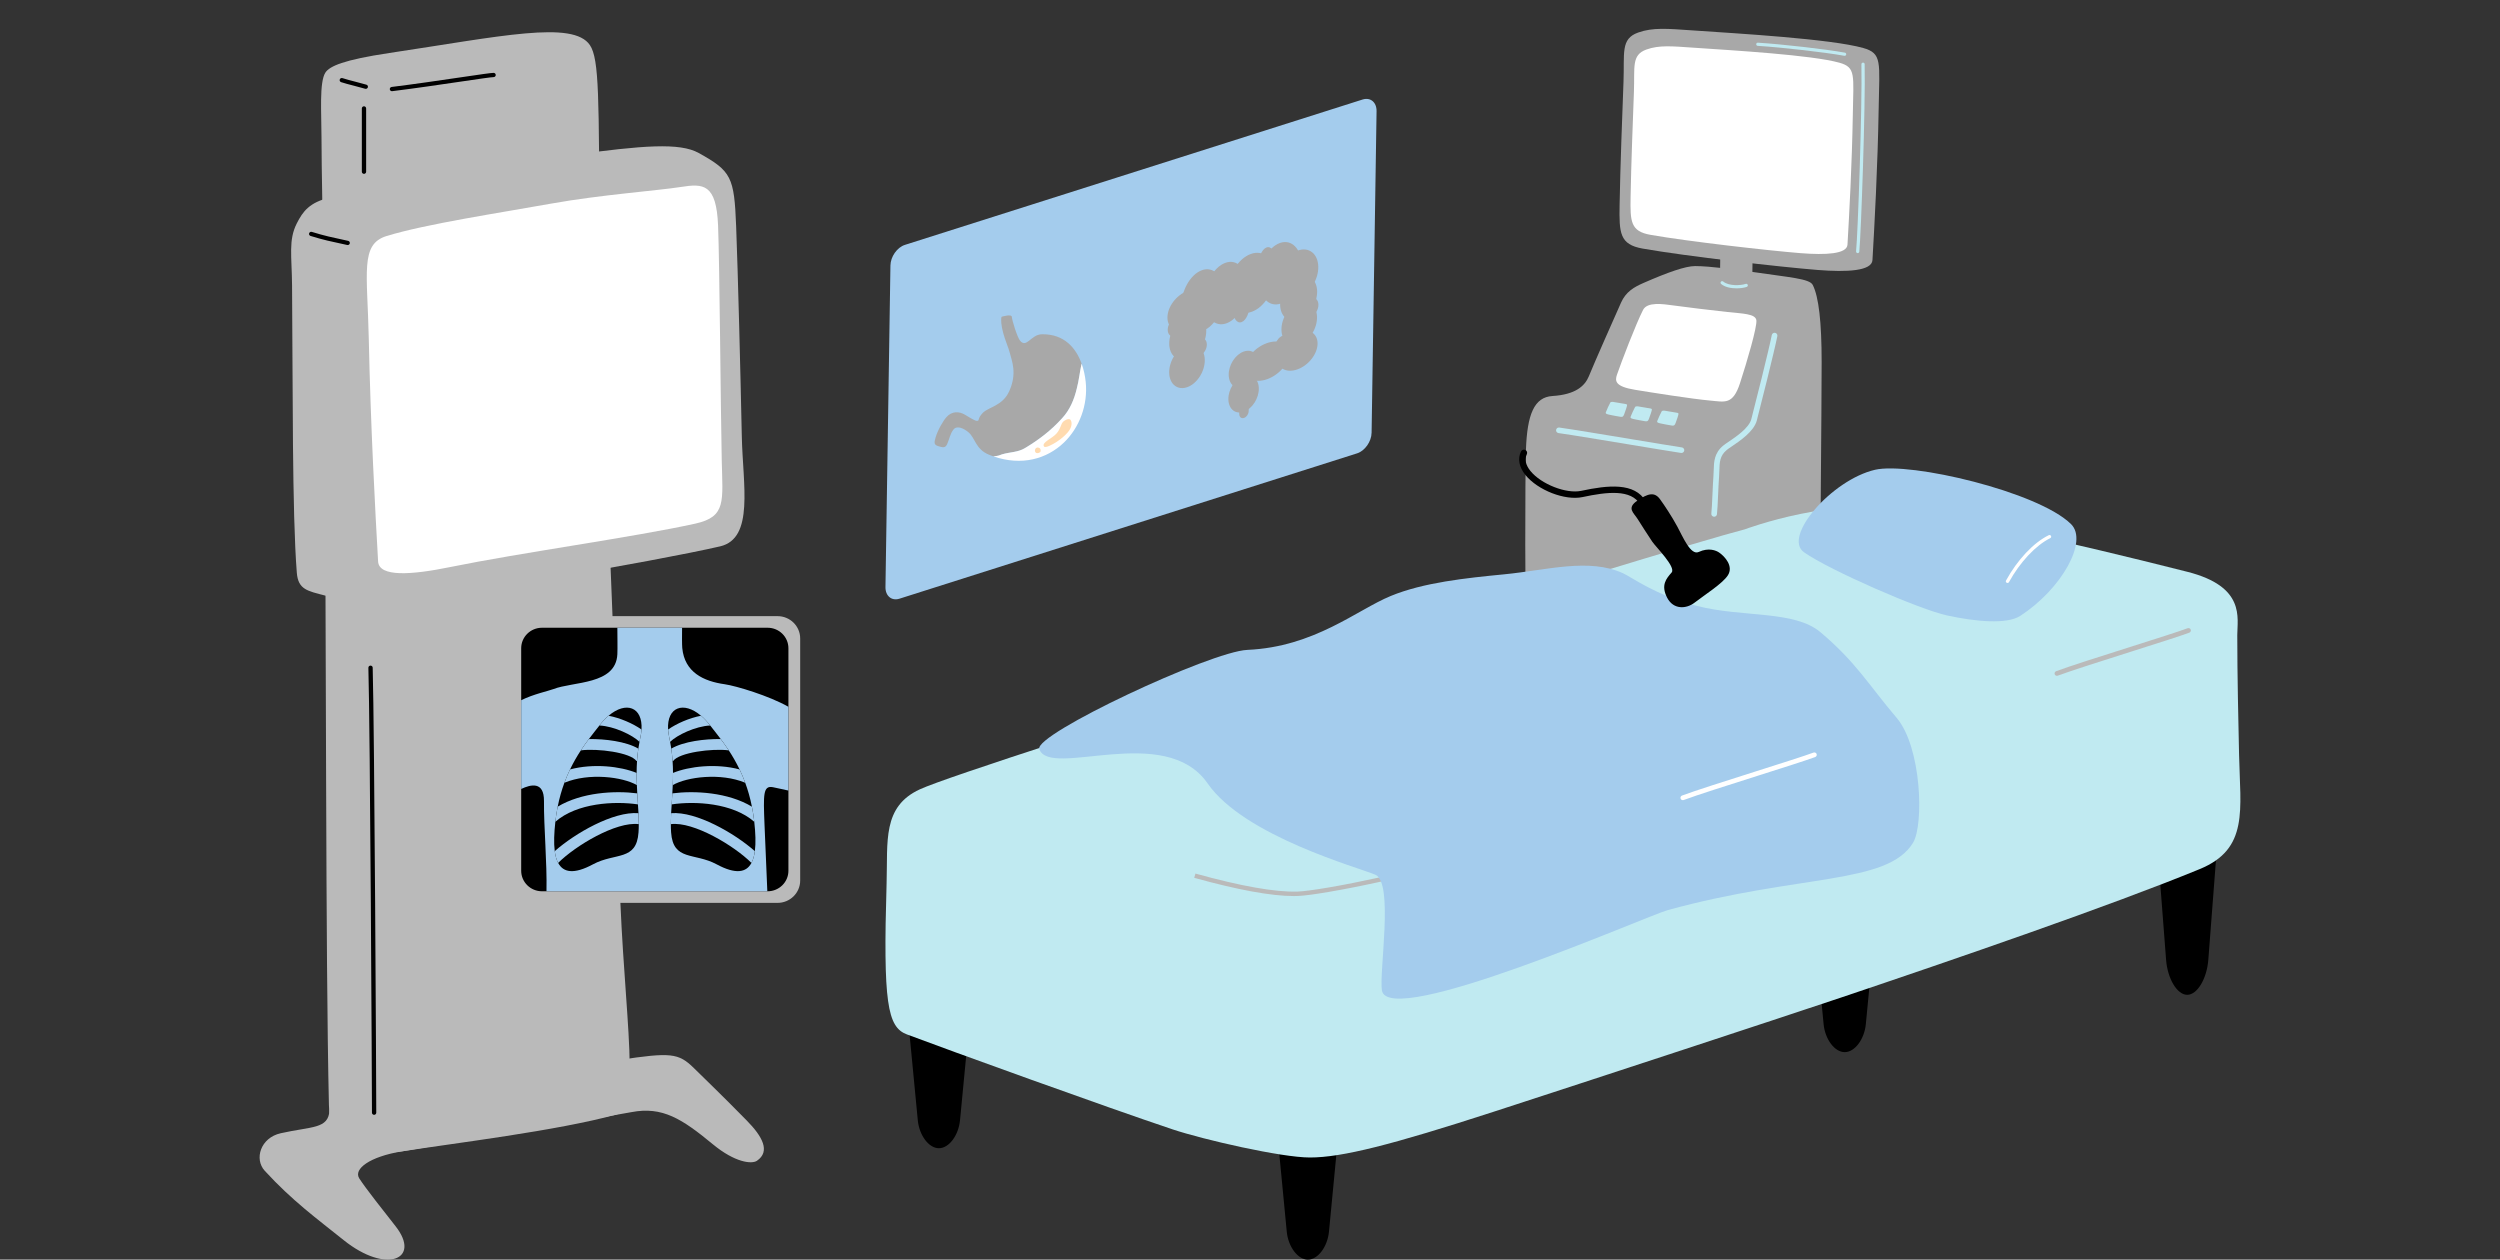 <svg width="260" height="131" viewBox="0 0 260 131" fill="none" xmlns="http://www.w3.org/2000/svg">
<rect x="0" y="0" width="260" height="131" fill="#333333" stroke="none"/>
<g clip-path="url(#clip0_1638_2888)">
<path d="M179.824 23.028C179.507 22.982 179.309 22.941 179.116 23.105C178.885 23.3 178.941 23.724 178.929 24.6C178.918 25.42 178.893 27.226 178.888 28.316C178.885 29.171 178.891 29.518 179.196 29.637C179.777 29.863 181.009 30.167 181.497 30.249C181.882 30.314 182.206 30.269 182.214 29.939C182.237 28.902 182.274 27.114 182.282 25.339C182.289 23.956 182.326 23.686 182.073 23.528C181.645 23.258 180.443 23.117 179.824 23.029L179.824 23.028Z" fill="#A8A8A8"/>
<path d="M176.283 27.673C175.287 27.673 173.437 28.325 170.904 29.436C169.953 29.852 169.093 30.336 168.585 31.48C167.669 33.546 165.928 37.456 165.246 39.12C164.832 40.132 163.872 41.036 161.449 41.186C159.547 41.304 158.83 43.122 158.7 46.738C158.607 49.29 158.586 63.864 158.747 66.958C159.011 72.048 161.739 71.959 169.599 73.484C177.672 75.05 179.127 74.136 184.025 71.134C186.925 69.356 189.423 69.041 189.318 61.215C189.277 58.113 189.451 42.957 189.451 37.657C189.451 33.524 189.153 30.87 188.524 29.63C188.193 28.978 186.075 28.846 182.568 28.325C180.79 28.06 177.804 27.672 176.282 27.672L176.283 27.673Z" fill="#A8A8A8"/>
<path d="M170.877 32.233C170.109 33.75 168.652 37.57 168.172 38.947C167.937 39.621 167.953 40.196 170.049 40.54C171.755 40.821 175.941 41.487 177.861 41.659C179.38 41.795 180.218 42.132 180.96 39.851C181.702 37.57 182.75 33.997 182.663 33.309C182.575 32.62 181.222 32.62 179.651 32.448C177.804 32.245 175.548 31.974 173.977 31.759C172.936 31.616 171.315 31.371 170.878 32.232L170.877 32.233Z" fill="white"/>
<path d="M178.271 53.74C178.259 53.74 178.248 53.739 178.236 53.738C178.075 53.719 177.959 53.574 177.979 53.415C178.025 53.026 178.059 52.257 178.095 51.441C178.125 50.763 178.155 50.064 178.195 49.553C178.211 49.344 178.218 49.138 178.223 48.935C178.247 48.041 178.273 47.116 179.217 46.34C179.333 46.244 179.524 46.114 179.756 45.957C180.553 45.418 181.885 44.518 182.133 43.604C182.394 42.634 184.007 36.212 184.266 34.845C184.296 34.687 184.448 34.584 184.61 34.613C184.77 34.642 184.875 34.794 184.845 34.952C184.583 36.329 182.965 42.78 182.702 43.754C182.398 44.876 180.953 45.853 180.09 46.437C179.876 46.581 179.7 46.699 179.594 46.786C178.854 47.394 178.835 48.082 178.812 48.951C178.806 49.164 178.799 49.38 178.782 49.599C178.742 50.105 178.713 50.795 178.683 51.467C178.646 52.294 178.612 53.074 178.563 53.484C178.545 53.632 178.418 53.741 178.271 53.741V53.74Z" fill="#C0EAF1"/>
<path d="M174.87 47.109C174.855 47.109 174.84 47.108 174.825 47.105C173.867 46.96 171.883 46.631 169.724 46.273C166.803 45.788 163.493 45.239 162.084 45.04C161.923 45.017 161.811 44.87 161.834 44.712C161.857 44.553 162.009 44.436 162.167 44.465C163.583 44.665 166.897 45.215 169.821 45.7C171.977 46.058 173.958 46.387 174.914 46.532C175.075 46.556 175.185 46.704 175.161 46.863C175.138 47.006 175.013 47.109 174.87 47.109Z" fill="#C0EAF1"/>
<path d="M175.97 3.158C173.459 2.985 171.9 2.834 170.362 3.386C168.522 4.045 168.958 5.509 168.844 8.519C168.737 11.337 168.501 17.549 168.439 21.297C168.389 24.237 168.433 25.43 170.845 25.854C175.441 26.662 185.196 27.771 189.052 28.077C192.104 28.32 194.67 28.183 194.736 27.049C194.944 23.483 195.281 17.335 195.383 11.232C195.463 6.474 195.767 5.549 193.769 4.989C190.385 4.041 180.867 3.495 175.97 3.158Z" fill="#A8A8A8"/>
<path d="M176.041 4.954C173.888 4.805 172.55 4.676 171.231 5.149C169.653 5.716 170.026 6.971 169.928 9.553C169.837 11.97 169.634 17.298 169.581 20.513C169.538 23.035 169.576 24.058 171.646 24.422C175.588 25.115 183.956 26.065 187.262 26.328C189.881 26.536 192.081 26.419 192.138 25.447C192.316 22.388 192.606 17.114 192.694 11.879C192.762 7.798 193.022 7.005 191.309 6.525C188.407 5.711 180.243 5.243 176.042 4.954H176.041Z" fill="white"/>
<path d="M167.465 41.876C167.339 42.097 167.094 42.658 167.013 42.86C166.973 42.959 166.971 43.044 167.282 43.111C167.534 43.164 168.155 43.294 168.44 43.332C168.666 43.363 168.788 43.419 168.915 43.084C169.043 42.748 169.224 42.222 169.216 42.119C169.208 42.015 169.006 42.006 168.772 41.969C168.498 41.926 168.163 41.87 167.93 41.827C167.776 41.799 167.536 41.751 167.464 41.876H167.465Z" fill="#C0EAF1"/>
<path d="M170.043 42.339C169.917 42.56 169.672 43.121 169.591 43.322C169.551 43.422 169.549 43.507 169.86 43.574C170.113 43.627 170.733 43.756 171.018 43.795C171.244 43.826 171.366 43.882 171.494 43.547C171.621 43.211 171.802 42.685 171.794 42.582C171.786 42.478 171.584 42.469 171.351 42.432C171.077 42.389 170.742 42.333 170.508 42.29C170.354 42.262 170.114 42.214 170.043 42.339Z" fill="#C0EAF1"/>
<path d="M172.811 42.787C172.686 43.008 172.441 43.569 172.359 43.771C172.32 43.87 172.318 43.955 172.628 44.022C172.881 44.075 173.501 44.204 173.787 44.243C174.012 44.274 174.135 44.33 174.262 43.995C174.389 43.659 174.571 43.133 174.563 43.03C174.555 42.926 174.353 42.917 174.119 42.88C173.845 42.837 173.51 42.781 173.277 42.738C173.123 42.71 172.882 42.662 172.811 42.787H172.811Z" fill="#C0EAF1"/>
<path d="M180.599 29.988C180.025 29.988 179.395 29.87 178.994 29.531C178.924 29.471 178.916 29.366 178.976 29.297C179.037 29.227 179.142 29.219 179.213 29.279C179.795 29.771 181.063 29.699 181.55 29.523C181.636 29.492 181.734 29.536 181.765 29.622C181.797 29.709 181.752 29.804 181.665 29.835C181.418 29.924 181.024 29.988 180.599 29.988Z" fill="#C0EAF1"/>
<path d="M193.199 26.324C193.194 26.324 193.189 26.324 193.183 26.324C193.09 26.314 193.023 26.233 193.032 26.142C193.215 24.337 193.682 11.063 193.587 6.681C193.586 6.589 193.659 6.514 193.752 6.512C193.861 6.514 193.922 6.582 193.924 6.674C194.018 11.064 193.55 24.365 193.367 26.175C193.358 26.26 193.285 26.324 193.199 26.324Z" fill="#C0EAF1"/>
<path d="M191.84 5.806C191.83 5.806 191.819 5.805 191.809 5.803C189.9 5.45 185.355 4.929 182.802 4.769C182.709 4.764 182.639 4.685 182.645 4.594C182.651 4.503 182.731 4.425 182.823 4.439C185.386 4.599 189.952 5.123 191.87 5.477C191.961 5.494 192.022 5.581 192.004 5.671C191.99 5.751 191.919 5.806 191.84 5.806Z" fill="#C0EAF1"/>
<path d="M189.655 106.511C189.804 108.074 190.797 109.423 191.85 109.423C192.904 109.423 193.897 108.074 194.047 106.511L195.032 96.246C195.124 95.28 194.107 94.522 192.774 94.522H190.928C189.595 94.522 188.578 95.28 188.67 96.246L189.655 106.511Z" fill="black"/>
<path d="M225.273 99.82C225.423 101.774 226.415 103.461 227.469 103.461C228.523 103.461 229.515 101.774 229.665 99.82L230.65 86.988C230.743 85.78 229.725 84.832 228.392 84.832H226.546C225.213 84.832 224.196 85.78 224.288 86.988L225.273 99.82H225.273Z" fill="black"/>
<path d="M95.45 116.504C95.599 118.067 96.591 119.416 97.646 119.416C98.701 119.416 99.692 118.067 99.842 116.504L100.827 106.238C100.919 105.272 99.902 104.514 98.569 104.514H96.722C95.39 104.514 94.373 105.273 94.465 106.238L95.45 116.504Z" fill="black"/>
<path d="M133.822 128.088C133.971 129.651 134.964 131 136.017 131C137.071 131 138.064 129.651 138.214 128.088L139.199 117.822C139.291 116.856 138.274 116.098 136.941 116.098H135.095C133.762 116.098 132.745 116.857 132.837 117.822L133.822 128.088Z" fill="black"/>
<path d="M181.455 55.053C173.562 57.065 101.232 79.527 95.668 82.088C91.743 83.894 92.336 87.49 92.206 91.844C91.835 104.282 92.286 106.813 94.308 107.575C98.512 109.16 115.02 115.136 121.945 117.453C125.144 118.523 133.257 120.38 136.227 120.38C139.565 120.38 144.766 119.054 155.332 115.624C165.471 112.332 185.579 105.727 191.501 103.735C203.237 99.785 219.543 94.179 228.782 90.381C233.887 88.283 232.986 84.223 232.863 78.491C232.789 75.051 232.677 70.26 232.677 66.053C232.677 64.258 233.547 61.005 227.484 59.468C214.5 56.175 205.351 54.282 199.291 53.066C191.068 51.415 181.456 55.053 181.456 55.053L181.455 55.053Z" fill="#C0EAF1"/>
<path d="M213.934 70.284C213.83 70.289 213.729 70.228 213.689 70.126C213.64 69.999 213.705 69.857 213.834 69.807C215.15 69.311 218.396 68.28 221.536 67.284C224.175 66.446 226.667 65.655 227.511 65.337C227.641 65.288 227.785 65.352 227.834 65.479C227.884 65.606 227.819 65.748 227.69 65.797C226.834 66.121 224.335 66.914 221.69 67.753C218.703 68.701 215.317 69.777 214.013 70.268C213.986 70.278 213.96 70.283 213.934 70.284Z" fill="#BABABA"/>
<path d="M134.563 93.19C132.214 93.19 128.731 92.553 124.199 91.294L124.326 90.851C129.055 92.165 132.62 92.792 134.919 92.725C137.426 92.647 148.725 90.374 154.898 88.126L155.059 88.557C148.85 90.818 137.465 93.106 134.933 93.184C134.813 93.188 134.69 93.189 134.563 93.189V93.19Z" fill="#BABABA"/>
<path d="M194.996 48.858C198.638 48.008 211.948 51.124 215.387 54.504C217.203 56.288 214.387 61.276 210.107 64.051C208.701 64.962 205.45 64.645 202.5 64.009C199.687 63.403 190.329 59.34 187.622 57.44C185.35 55.846 190.499 49.909 194.997 48.858H194.996Z" fill="#A4CCED"/>
<path d="M208.846 60.617C208.799 60.636 208.744 60.635 208.696 60.609C208.611 60.564 208.58 60.459 208.626 60.375C209.82 58.204 211.481 56.441 213.071 55.659C213.16 55.618 213.263 55.652 213.306 55.737C213.349 55.822 213.314 55.926 213.227 55.968C211.722 56.708 210.077 58.46 208.933 60.54C208.913 60.576 208.882 60.602 208.846 60.617Z" fill="white"/>
<path d="M108.086 77.902C107.548 76.36 125.896 67.755 129.728 67.588C136.702 67.282 141.114 63.432 144.641 61.98C148.035 60.583 152.402 60.121 156.421 59.731C160.937 59.293 165.221 58.001 168.798 59.618C169.701 60.027 172.179 61.917 176.507 63.022C181.236 64.23 186.604 63.454 189.327 65.748C193.038 68.875 194.301 71.182 197.249 74.651C199.851 77.713 200.094 85.788 198.957 87.648C196.27 92.04 187.132 90.882 173.432 94.656C171.32 95.238 144.388 107.093 143.719 103.002C143.411 101.114 144.968 91.8 143.042 90.973C141.29 90.221 129.405 86.974 125.594 81.478C121.152 75.068 109.177 81.027 108.086 77.902Z" fill="#A4CCED"/>
<path d="M175.027 83.217C174.923 83.221 174.822 83.16 174.782 83.059C174.733 82.931 174.798 82.789 174.926 82.74C176.242 82.243 179.489 81.213 182.629 80.216C185.267 79.379 187.76 78.588 188.604 78.269C188.734 78.221 188.877 78.285 188.927 78.411C188.977 78.539 188.912 78.681 188.783 78.73C187.926 79.053 185.428 79.847 182.783 80.686C179.795 81.634 176.41 82.709 175.105 83.201C175.079 83.211 175.053 83.216 175.027 83.217Z" fill="white"/>
<path d="M170.324 53.992C169.907 53.321 169.14 52.853 170.272 52.074C171.418 51.285 172.081 51.15 172.642 51.919C173.08 52.518 173.856 53.685 174.435 54.754C175.011 55.815 175.827 57.792 176.661 57.406C177.712 56.918 178.485 57.253 178.794 57.467C179.396 57.882 180.313 58.897 179.691 59.845C179.127 60.703 177.321 61.84 176.229 62.68C175.384 63.329 174.046 63.436 173.384 62.162C172.704 60.851 173.291 60.18 173.848 59.54C174.331 58.984 172.183 56.856 171.839 56.339C171.346 55.599 170.684 54.572 170.324 53.992Z" fill="black"/>
<path d="M170.875 52.641C170.758 52.641 170.645 52.581 170.583 52.474C169.643 50.861 167.148 51.147 164.59 51.695C162.768 52.087 159.926 50.988 158.637 49.39C157.981 48.577 157.82 47.711 158.183 46.952C158.262 46.786 158.461 46.715 158.631 46.794C158.799 46.872 158.871 47.069 158.791 47.235C158.536 47.769 158.662 48.355 159.163 48.978C160.275 50.356 162.892 51.38 164.447 51.047C167.254 50.446 170.011 50.162 171.166 52.145C171.258 52.303 171.202 52.506 171.041 52.597C170.988 52.627 170.931 52.641 170.874 52.641L170.875 52.641Z" fill="black"/>
<path d="M34.269 115.477C34.146 117.429 32.476 117.123 29.2 117.855C27.081 118.328 26.424 120.548 27.53 121.757C30.375 124.867 33 126.776 35.754 128.983C40.205 132.549 43.84 130.962 41.133 127.519C39.958 126.026 37.98 123.525 37.361 122.55C36.743 121.574 38.449 120.296 41.782 119.745C46.574 118.952 62.463 116.269 65.678 115.66C68.893 115.05 70.924 116.35 74.148 119.013C76.436 120.904 78.183 121.091 78.723 120.72C80.145 119.745 79.292 118.192 77.672 116.544C74.766 113.587 73.777 112.672 72.17 111.086C70.562 109.501 69.751 109.433 64.411 110.233C59.527 110.965 45.739 112.641 42.895 113.251C40.051 113.861 34.382 113.704 34.27 115.476L34.269 115.477Z" fill="#BABABA"/>
<path d="M40.483 5.513C52.076 3.775 59.598 2.098 61.35 4.69C62.339 6.153 62.277 10.299 62.348 24.561C62.419 38.784 64.222 69.553 64.379 88.466C64.503 103.305 66.969 115.125 64.132 115.904C57.919 117.611 47.223 118.892 41.782 119.745C40.032 120.02 38.444 119.837 36.218 118.556C34.777 117.727 34.258 117.1 34.208 114.928C33.838 98.588 33.97 68.295 33.714 37.493C33.587 22.249 33.435 17.803 33.435 14.201C33.435 11.823 33.193 8.553 33.837 7.555C34.27 6.884 35.718 6.228 40.483 5.513Z" fill="#BABABA"/>
<path d="M59.495 16.122C66.87 15.116 70.685 14.812 72.664 15.909C76.068 17.797 76.358 18.402 76.559 23.53C76.747 28.332 77.014 38.968 77.148 45.381C77.253 50.413 78.459 55.993 74.89 56.822C68.437 58.319 45.213 62.37 38.782 62.736C37.755 62.795 36.24 62.568 33.837 61.944C31.97 61.459 31.008 61.317 30.869 59.566C30.374 53.347 30.462 40.136 30.374 29.689C30.348 26.586 29.983 24.973 30.869 23.227C31.495 21.991 32.185 21.039 34.331 20.543C40.143 19.202 51.457 17.22 59.495 16.123V16.122Z" fill="#BABABA"/>
<path d="M57.454 21.153C62.386 20.269 68.437 19.82 70.809 19.446C73.143 19.077 74.508 19.087 74.681 23.486C74.842 27.604 74.945 42.313 75.06 47.814C75.15 52.131 75.567 53.739 72.308 54.458C65.951 55.862 54.123 57.483 46.785 58.98C42.804 59.793 39.415 60.04 39.322 58.391C39.026 53.201 38.542 44.249 38.355 35.289C38.209 28.305 37.433 25.401 40.206 24.546C44.254 23.299 51.887 22.151 57.453 21.153H57.454Z" fill="white"/>
<path d="M36.159 25.485C36.141 25.485 36.123 25.483 36.105 25.478C35.894 25.426 35.645 25.374 35.359 25.314C34.617 25.158 33.603 24.946 32.296 24.538C32.178 24.501 32.113 24.378 32.15 24.261C32.188 24.145 32.314 24.08 32.431 24.117C33.717 24.518 34.72 24.728 35.452 24.882C35.745 24.943 35.998 24.996 36.213 25.05C36.334 25.079 36.406 25.199 36.377 25.317C36.351 25.418 36.26 25.485 36.159 25.485Z" fill="black"/>
<path d="M38.907 115.942C38.783 115.942 38.683 115.843 38.683 115.721C38.683 113.134 38.496 75.789 38.312 69.449C38.308 69.327 38.406 69.225 38.529 69.222C38.656 69.222 38.757 69.314 38.76 69.436C38.944 75.779 39.132 113.133 39.132 115.721C39.132 115.844 39.031 115.942 38.908 115.942H38.907Z" fill="black"/>
<path d="M37.855 18.081C37.731 18.081 37.631 17.982 37.631 17.86V11.275C37.631 11.152 37.731 11.054 37.855 11.054C37.978 11.054 38.079 11.153 38.079 11.275V17.86C38.079 17.982 37.978 18.081 37.855 18.081Z" fill="black"/>
<path d="M40.761 9.484C40.65 9.484 40.553 9.402 40.539 9.29C40.524 9.169 40.611 9.059 40.733 9.043C43.108 8.75 45.754 8.36 47.88 8.047C49.968 7.739 51.07 7.578 51.333 7.578C51.456 7.578 51.557 7.677 51.557 7.799C51.557 7.921 51.456 8.02 51.333 8.02C51.09 8.02 49.703 8.224 47.947 8.483C45.818 8.797 43.169 9.188 40.788 9.482C40.779 9.483 40.77 9.483 40.76 9.483L40.761 9.484Z" fill="black"/>
<path d="M38.041 9.24C38.02 9.24 37.998 9.237 37.976 9.231C37.657 9.136 37.253 9.031 36.852 8.927C36.314 8.788 35.807 8.657 35.473 8.543C35.356 8.503 35.294 8.378 35.335 8.262C35.375 8.147 35.504 8.087 35.62 8.126C35.937 8.234 36.46 8.369 36.966 8.5C37.373 8.605 37.782 8.711 38.106 8.807C38.225 8.842 38.292 8.966 38.256 9.082C38.227 9.178 38.138 9.239 38.042 9.239L38.041 9.24Z" fill="black"/>
<path d="M80.865 64.079H55.335C54.035 64.079 52.981 65.118 52.981 66.4V91.577C52.981 92.859 54.035 93.899 55.335 93.899H80.865C82.165 93.899 83.219 92.859 83.219 91.577V66.4C83.219 65.118 82.165 64.079 80.865 64.079Z" fill="#BABABA"/>
<path d="M79.832 65.285H56.368C55.173 65.285 54.204 66.24 54.204 67.419V90.559C54.204 91.738 55.173 92.693 56.368 92.693H79.832C81.027 92.693 81.996 91.738 81.996 90.559V67.419C81.996 66.24 81.027 65.285 79.832 65.285Z" fill="black"/>
<path d="M81.996 73.507V82.219C81.519 82.121 80.977 81.985 80.378 81.868C79.351 81.673 79.389 82.647 79.508 85.722C79.576 87.434 79.695 90.324 79.802 92.691H56.834C56.899 89.684 56.552 86.019 56.574 83.31C56.593 81.233 55.204 81.575 54.204 82.053V72.822C55.46 72.194 57.089 71.847 57.535 71.671C59.626 70.854 64.045 71.242 64.205 68.05C64.236 67.41 64.205 66.143 64.205 65.284H70.936C70.925 66.037 70.925 67.06 70.955 67.388C71.192 69.916 73.165 70.853 75.374 71.162C76.557 71.331 80.01 72.374 81.995 73.506L81.996 73.507Z" fill="#A4CCED"/>
<path d="M66.719 75.871C66.7 76.138 66.658 76.431 66.589 76.748C66.559 76.883 66.532 77.018 66.509 77.154C66.459 77.391 66.421 77.624 66.387 77.858C66.326 78.283 66.28 78.701 66.253 79.111C66.223 79.543 66.212 79.965 66.208 80.383V80.386C66.204 80.815 66.215 81.237 66.235 81.651C66.242 81.941 66.258 82.227 66.276 82.509C66.296 82.9 66.322 83.284 66.345 83.657C66.368 83.969 66.387 84.274 66.403 84.571C66.422 84.963 66.433 85.343 66.433 85.711C66.433 86.001 66.426 86.291 66.406 86.566C66.197 89.576 63.987 88.643 61.671 89.889C59.679 90.961 58.58 90.743 58.05 89.746C57.874 89.418 57.759 89.004 57.694 88.523V88.519C57.584 87.673 57.626 86.626 57.756 85.468V85.46C57.817 84.911 57.9 84.391 58 83.895C58.179 82.984 58.419 82.16 58.698 81.407C58.877 80.914 59.075 80.455 59.282 80.023C59.641 79.281 60.022 78.626 60.408 78.039C60.69 77.614 60.969 77.223 61.239 76.865C61.64 76.331 62.018 75.864 62.338 75.454C62.342 75.447 62.35 75.443 62.353 75.435C62.662 75.036 62.975 74.701 63.292 74.438C65.108 72.892 66.86 73.524 66.718 75.872L66.719 75.871Z" fill="black"/>
<path d="M66.719 75.871C66.699 76.138 66.657 76.431 66.589 76.748C66.558 76.883 66.531 77.019 66.509 77.154C65.787 76.443 63.864 75.524 62.338 75.453C62.342 75.446 62.349 75.442 62.353 75.434C62.662 75.035 62.975 74.7 63.291 74.437C64.524 74.674 65.825 75.246 66.718 75.871H66.719Z" fill="#A4CCED"/>
<path d="M66.386 77.858C66.325 78.283 66.279 78.701 66.253 79.111L66.195 79.148C65.581 78.26 62.143 77.816 60.406 78.038C60.689 77.613 60.967 77.222 61.238 76.864C62.887 76.834 65.115 77.109 66.385 77.857L66.386 77.858Z" fill="#A4CCED"/>
<path d="M66.234 81.651C64.768 80.797 61.254 80.342 58.697 81.406C58.876 80.914 59.075 80.454 59.281 80.022C61.708 79.371 64.528 79.695 66.207 80.383V80.387C66.204 80.816 66.214 81.237 66.234 81.651Z" fill="#A4CCED"/>
<path d="M66.344 83.657C63.925 83.296 60.006 83.496 57.755 85.467V85.46C57.816 84.91 57.9 84.391 57.999 83.894C60.479 82.4 63.936 82.208 66.276 82.51C66.295 82.901 66.321 83.285 66.344 83.657Z" fill="#A4CCED"/>
<path d="M66.432 85.712C64.081 85.407 59.819 87.969 58.048 89.745C57.873 89.418 57.758 89.004 57.693 88.523V88.519C59.796 86.66 63.784 84.364 66.401 84.571C66.421 84.963 66.432 85.343 66.432 85.712Z" fill="#A4CCED"/>
<path d="M69.481 75.871C69.5 76.138 69.542 76.431 69.611 76.748C69.641 76.883 69.668 77.018 69.691 77.154C69.74 77.391 69.779 77.624 69.813 77.858C69.874 78.283 69.92 78.701 69.947 79.111C69.977 79.543 69.988 79.965 69.992 80.383V80.386C69.996 80.815 69.985 81.237 69.965 81.651C69.958 81.941 69.942 82.227 69.923 82.509C69.904 82.9 69.878 83.284 69.855 83.657C69.832 83.969 69.813 84.274 69.797 84.571C69.778 84.963 69.767 85.343 69.767 85.711C69.767 86.001 69.774 86.291 69.794 86.566C70.003 89.576 72.213 88.643 74.529 89.889C76.521 90.961 77.62 90.743 78.15 89.746C78.326 89.418 78.441 89.004 78.505 88.523V88.519C78.616 87.673 78.574 86.626 78.444 85.468V85.46C78.383 84.911 78.299 84.391 78.2 83.895C78.021 82.984 77.78 82.16 77.502 81.407C77.323 80.914 77.124 80.455 76.918 80.023C76.559 79.281 76.178 78.626 75.792 78.039C75.51 77.614 75.231 77.223 74.96 76.865C74.56 76.331 74.182 75.864 73.862 75.454C73.858 75.447 73.85 75.443 73.847 75.435C73.538 75.036 73.224 74.701 72.908 74.438C71.092 72.892 69.341 73.524 69.482 75.872L69.481 75.871Z" fill="black"/>
<path d="M69.481 75.871C69.501 76.138 69.543 76.431 69.611 76.748C69.642 76.883 69.669 77.019 69.691 77.154C70.412 76.443 72.336 75.524 73.862 75.453C73.858 75.446 73.851 75.442 73.847 75.434C73.538 75.035 73.225 74.7 72.909 74.437C71.676 74.674 70.374 75.246 69.481 75.871Z" fill="#A4CCED"/>
<path d="M69.812 77.858C69.874 78.283 69.919 78.701 69.946 79.111L70.003 79.148C70.618 78.26 74.056 77.816 75.792 78.038C75.51 77.613 75.231 77.222 74.961 76.864C73.312 76.834 71.084 77.109 69.813 77.857L69.812 77.858Z" fill="#A4CCED"/>
<path d="M69.966 81.651C71.431 80.797 74.945 80.342 77.502 81.406C77.323 80.914 77.124 80.454 76.918 80.022C74.491 79.371 71.671 79.695 69.992 80.383V80.387C69.995 80.816 69.985 81.237 69.966 81.651Z" fill="#A4CCED"/>
<path d="M69.855 83.657C72.274 83.296 76.193 83.496 78.444 85.467V85.46C78.383 84.91 78.299 84.391 78.2 83.894C75.72 82.4 72.263 82.208 69.923 82.51C69.904 82.901 69.878 83.285 69.855 83.657Z" fill="#A4CCED"/>
<path d="M69.767 85.712C72.117 85.407 76.38 87.969 78.15 89.745C78.326 89.418 78.44 89.004 78.505 88.523V88.519C76.403 86.66 72.415 84.364 69.797 84.571C69.778 84.963 69.767 85.343 69.767 85.712Z" fill="#A4CCED"/>
<path d="M142.646 44.997C142.632 45.921 141.954 46.888 141.141 47.147L93.542 62.265C92.728 62.523 92.074 61.979 92.088 61.055L92.605 27.617C92.619 26.693 93.297 25.726 94.111 25.467L141.709 10.35C142.523 10.091 143.177 10.635 143.163 11.559L142.646 44.997Z" fill="#A4CCED"/>
<path d="M104.239 47.243C105.058 47.008 105.877 47.042 106.593 46.604C108.061 45.729 109.323 44.753 110.45 43.508C111.268 42.633 111.712 41.556 111.985 40.412C112.222 39.526 112.294 38.656 112.487 37.814C111.909 36.216 110.704 34.732 108.372 34.762C107.208 34.778 106.781 36.246 106.093 35.441C105.808 35.108 105.244 33.304 105.232 32.96C105.22 32.616 104.168 32.944 104.168 32.944C104.067 33.16 104.125 33.862 104.329 34.62C104.542 35.413 104.888 36.162 105.017 36.693C105.222 37.533 105.813 38.813 104.953 40.701C104.257 42.228 102.784 42.331 102.2 42.949C101.62 43.563 101.899 43.754 101.632 43.77C101.368 43.786 100.871 43.421 100.306 43.103C99.74 42.784 99.008 42.739 98.437 43.373C98.1 43.748 97.538 44.693 97.302 45.494C97.151 46.003 97.102 46.273 97.598 46.406C97.979 46.508 98.286 46.661 98.502 46.194C98.717 45.727 98.813 45.104 99.167 44.663C99.521 44.223 100.222 44.539 100.723 44.959C101.423 45.544 101.448 46.724 102.867 47.296C103.015 47.355 103.161 47.41 103.307 47.461C103.493 47.449 103.678 47.426 103.863 47.378C104 47.344 104.102 47.277 104.239 47.243Z" fill="#A8A8A8"/>
<path d="M112.912 39.704C112.85 39.116 112.719 38.456 112.487 37.814C112.294 38.656 112.221 39.526 111.985 40.412C111.711 41.556 111.268 42.633 110.449 43.508C109.323 44.754 108.06 45.729 106.593 46.604C105.876 47.042 105.057 47.008 104.238 47.244C104.102 47.277 103.999 47.344 103.863 47.378C103.677 47.426 103.492 47.449 103.307 47.461C106.254 48.486 108.873 47.73 110.651 46.024C112.243 44.497 113.168 42.122 112.912 39.704Z" fill="white"/>
<path d="M111.304 43.634C111.494 43.839 111.505 44.265 111.246 44.69C110.987 45.114 110.44 45.598 109.908 45.943C109.464 46.232 108.701 46.648 108.567 46.423C108.313 45.999 109.451 45.601 109.904 45.055C110.29 44.59 110.327 44.166 110.509 43.93C110.682 43.706 111.101 43.497 111.304 43.634Z" fill="#FFDBB0"/>
<path d="M107.723 46.62C107.908 46.453 108.132 46.605 108.162 46.64C108.257 46.749 108.247 46.978 108.165 47.033C107.963 47.17 107.773 47.147 107.691 47.045C107.615 46.95 107.597 46.759 107.723 46.62Z" fill="#FFDBB0"/>
<path fill-rule="evenodd" clip-rule="evenodd" d="M125.297 37.418C125.321 38.614 124.512 39.886 123.491 40.259C122.469 40.631 121.621 39.962 121.596 38.765C121.572 37.568 122.381 36.296 123.402 35.924C124.424 35.552 125.272 36.221 125.297 37.418Z" fill="#A8A8A8"/>
<path fill-rule="evenodd" clip-rule="evenodd" d="M125.45 34.37C125.476 35.615 124.635 36.939 123.571 37.326C122.508 37.713 121.626 37.017 121.6 35.771C121.575 34.526 122.416 33.203 123.479 32.816C124.542 32.428 125.425 33.124 125.45 34.37Z" fill="#A8A8A8"/>
<path fill-rule="evenodd" clip-rule="evenodd" d="M125.651 31.521C125.674 32.641 124.744 33.896 123.575 34.321C122.405 34.747 121.439 34.183 121.415 33.062C121.392 31.941 122.322 30.688 123.492 30.262C124.661 29.836 125.628 30.4 125.651 31.521Z" fill="#A8A8A8"/>
<path fill-rule="evenodd" clip-rule="evenodd" d="M137.102 27.732C137.129 29.074 136.223 30.5 135.077 30.917C133.931 31.334 132.98 30.584 132.953 29.242C132.925 27.899 133.832 26.473 134.978 26.056C136.123 25.639 137.074 26.389 137.102 27.732Z" fill="#A8A8A8"/>
<path fill-rule="evenodd" clip-rule="evenodd" d="M127.269 30.441C127.304 32.176 126.34 33.945 125.115 34.391C123.889 34.837 122.868 33.791 122.832 32.056C122.796 30.321 123.761 28.552 124.986 28.106C126.211 27.66 127.233 28.705 127.269 30.441Z" fill="#A8A8A8"/>
<path fill-rule="evenodd" clip-rule="evenodd" d="M129.713 29.673C129.749 31.408 128.784 33.177 127.559 33.623C126.334 34.069 125.312 33.023 125.276 31.288C125.241 29.552 126.205 27.784 127.43 27.337C128.655 26.891 129.678 27.937 129.713 29.673Z" fill="#A8A8A8"/>
<path fill-rule="evenodd" clip-rule="evenodd" d="M132.54 28.543C132.574 30.2 131.526 31.936 130.198 32.419C128.871 32.902 127.768 31.95 127.734 30.292C127.7 28.634 128.749 26.899 130.076 26.416C131.403 25.933 132.507 26.885 132.54 28.543Z" fill="#A8A8A8"/>
<path fill-rule="evenodd" clip-rule="evenodd" d="M135.382 27.61C135.418 29.345 134.453 31.114 133.228 31.56C132.002 32.006 130.981 30.96 130.945 29.225C130.91 27.49 131.874 25.721 133.099 25.275C134.324 24.829 135.346 25.874 135.382 27.61Z" fill="#A8A8A8"/>
<path fill-rule="evenodd" clip-rule="evenodd" d="M136.982 30.299C137.008 31.544 136.166 32.868 135.103 33.255C134.04 33.642 133.157 32.946 133.132 31.7C133.107 30.455 133.948 29.131 135.011 28.744C136.075 28.358 136.957 29.053 136.983 30.299H136.982Z" fill="#A8A8A8"/>
<path fill-rule="evenodd" clip-rule="evenodd" d="M136.971 32.966C136.996 34.163 136.187 35.435 135.166 35.807C134.144 36.179 133.295 35.51 133.271 34.313C133.247 33.116 134.055 31.844 135.077 31.472C136.099 31.1 136.947 31.769 136.971 32.966Z" fill="#A8A8A8"/>
<path fill-rule="evenodd" clip-rule="evenodd" d="M137.027 35.685C137.049 36.764 136.118 37.984 134.95 38.41C133.78 38.835 132.814 38.306 132.792 37.226C132.771 36.147 133.7 34.926 134.87 34.501C136.039 34.075 137.005 34.605 137.027 35.685Z" fill="#A8A8A8"/>
<path fill-rule="evenodd" clip-rule="evenodd" d="M134.059 36.727C134.08 37.758 133.07 38.968 131.803 39.429C130.536 39.89 129.492 39.428 129.471 38.397C129.45 37.367 130.46 36.157 131.727 35.696C132.994 35.235 134.038 35.696 134.059 36.727Z" fill="#A8A8A8"/>
<path fill-rule="evenodd" clip-rule="evenodd" d="M130.951 37.845C130.972 38.869 130.28 39.957 129.406 40.275C128.532 40.593 127.806 40.021 127.786 38.997C127.765 37.973 128.456 36.885 129.331 36.567C130.205 36.249 130.931 36.821 130.951 37.845Z" fill="#A8A8A8"/>
<path fill-rule="evenodd" clip-rule="evenodd" d="M130.917 40.383C130.938 41.407 130.246 42.495 129.372 42.813C128.498 43.131 127.773 42.559 127.751 41.535C127.73 40.511 128.422 39.423 129.297 39.105C130.171 38.786 130.896 39.359 130.917 40.383Z" fill="#A8A8A8"/>
<path fill-rule="evenodd" clip-rule="evenodd" d="M129.866 42.707C129.872 43.026 129.657 43.364 129.385 43.464C129.113 43.563 128.887 43.385 128.881 43.066L128.862 42.191C128.856 41.872 129.071 41.534 129.344 41.435C129.616 41.336 129.842 41.513 129.848 41.832L129.866 42.707H129.866Z" fill="#A8A8A8"/>
<path fill-rule="evenodd" clip-rule="evenodd" d="M125.511 35.812C125.521 36.31 125.185 36.84 124.76 36.994C124.335 37.149 123.982 36.871 123.972 36.373C123.962 35.874 124.298 35.345 124.723 35.191C125.149 35.036 125.501 35.314 125.511 35.812Z" fill="#A8A8A8"/>
<path fill-rule="evenodd" clip-rule="evenodd" d="M123.024 33.739C123.035 34.251 122.688 34.795 122.252 34.954C121.815 35.113 121.452 34.827 121.442 34.315C121.431 33.803 121.777 33.259 122.214 33.1C122.652 32.94 123.014 33.227 123.025 33.739L123.024 33.739Z" fill="#A8A8A8"/>
<path fill-rule="evenodd" clip-rule="evenodd" d="M129.956 31.634C129.974 32.491 129.602 33.326 129.125 33.499C128.649 33.673 128.249 33.119 128.231 32.262C128.214 31.406 128.586 30.571 129.062 30.397C129.538 30.224 129.939 30.777 129.956 31.634Z" fill="#A8A8A8"/>
<path fill-rule="evenodd" clip-rule="evenodd" d="M137.117 31.675C137.127 32.208 136.767 32.774 136.313 32.94C135.858 33.105 135.481 32.807 135.47 32.275C135.459 31.742 135.819 31.177 136.274 31.011C136.728 30.845 137.106 31.143 137.117 31.675Z" fill="#A8A8A8"/>
<path fill-rule="evenodd" clip-rule="evenodd" d="M132.616 26.972C132.633 27.829 132.261 28.664 131.784 28.838C131.308 29.011 130.908 28.457 130.89 27.601C130.873 26.744 131.245 25.909 131.721 25.735C132.198 25.562 132.598 26.116 132.616 26.972Z" fill="#A8A8A8"/>
<path fill-rule="evenodd" clip-rule="evenodd" d="M134.245 35.574C134.255 36.107 133.895 36.673 133.441 36.838C132.986 37.004 132.608 36.706 132.598 36.173C132.587 35.64 132.947 35.075 133.402 34.909C133.857 34.743 134.234 35.041 134.245 35.574Z" fill="#A8A8A8"/>
</g>
<defs>
<clipPath id="clip0_1638_2888">
<rect width="206" height="131" fill="white" transform="translate(27)"/>
</clipPath>
</defs>
</svg>
